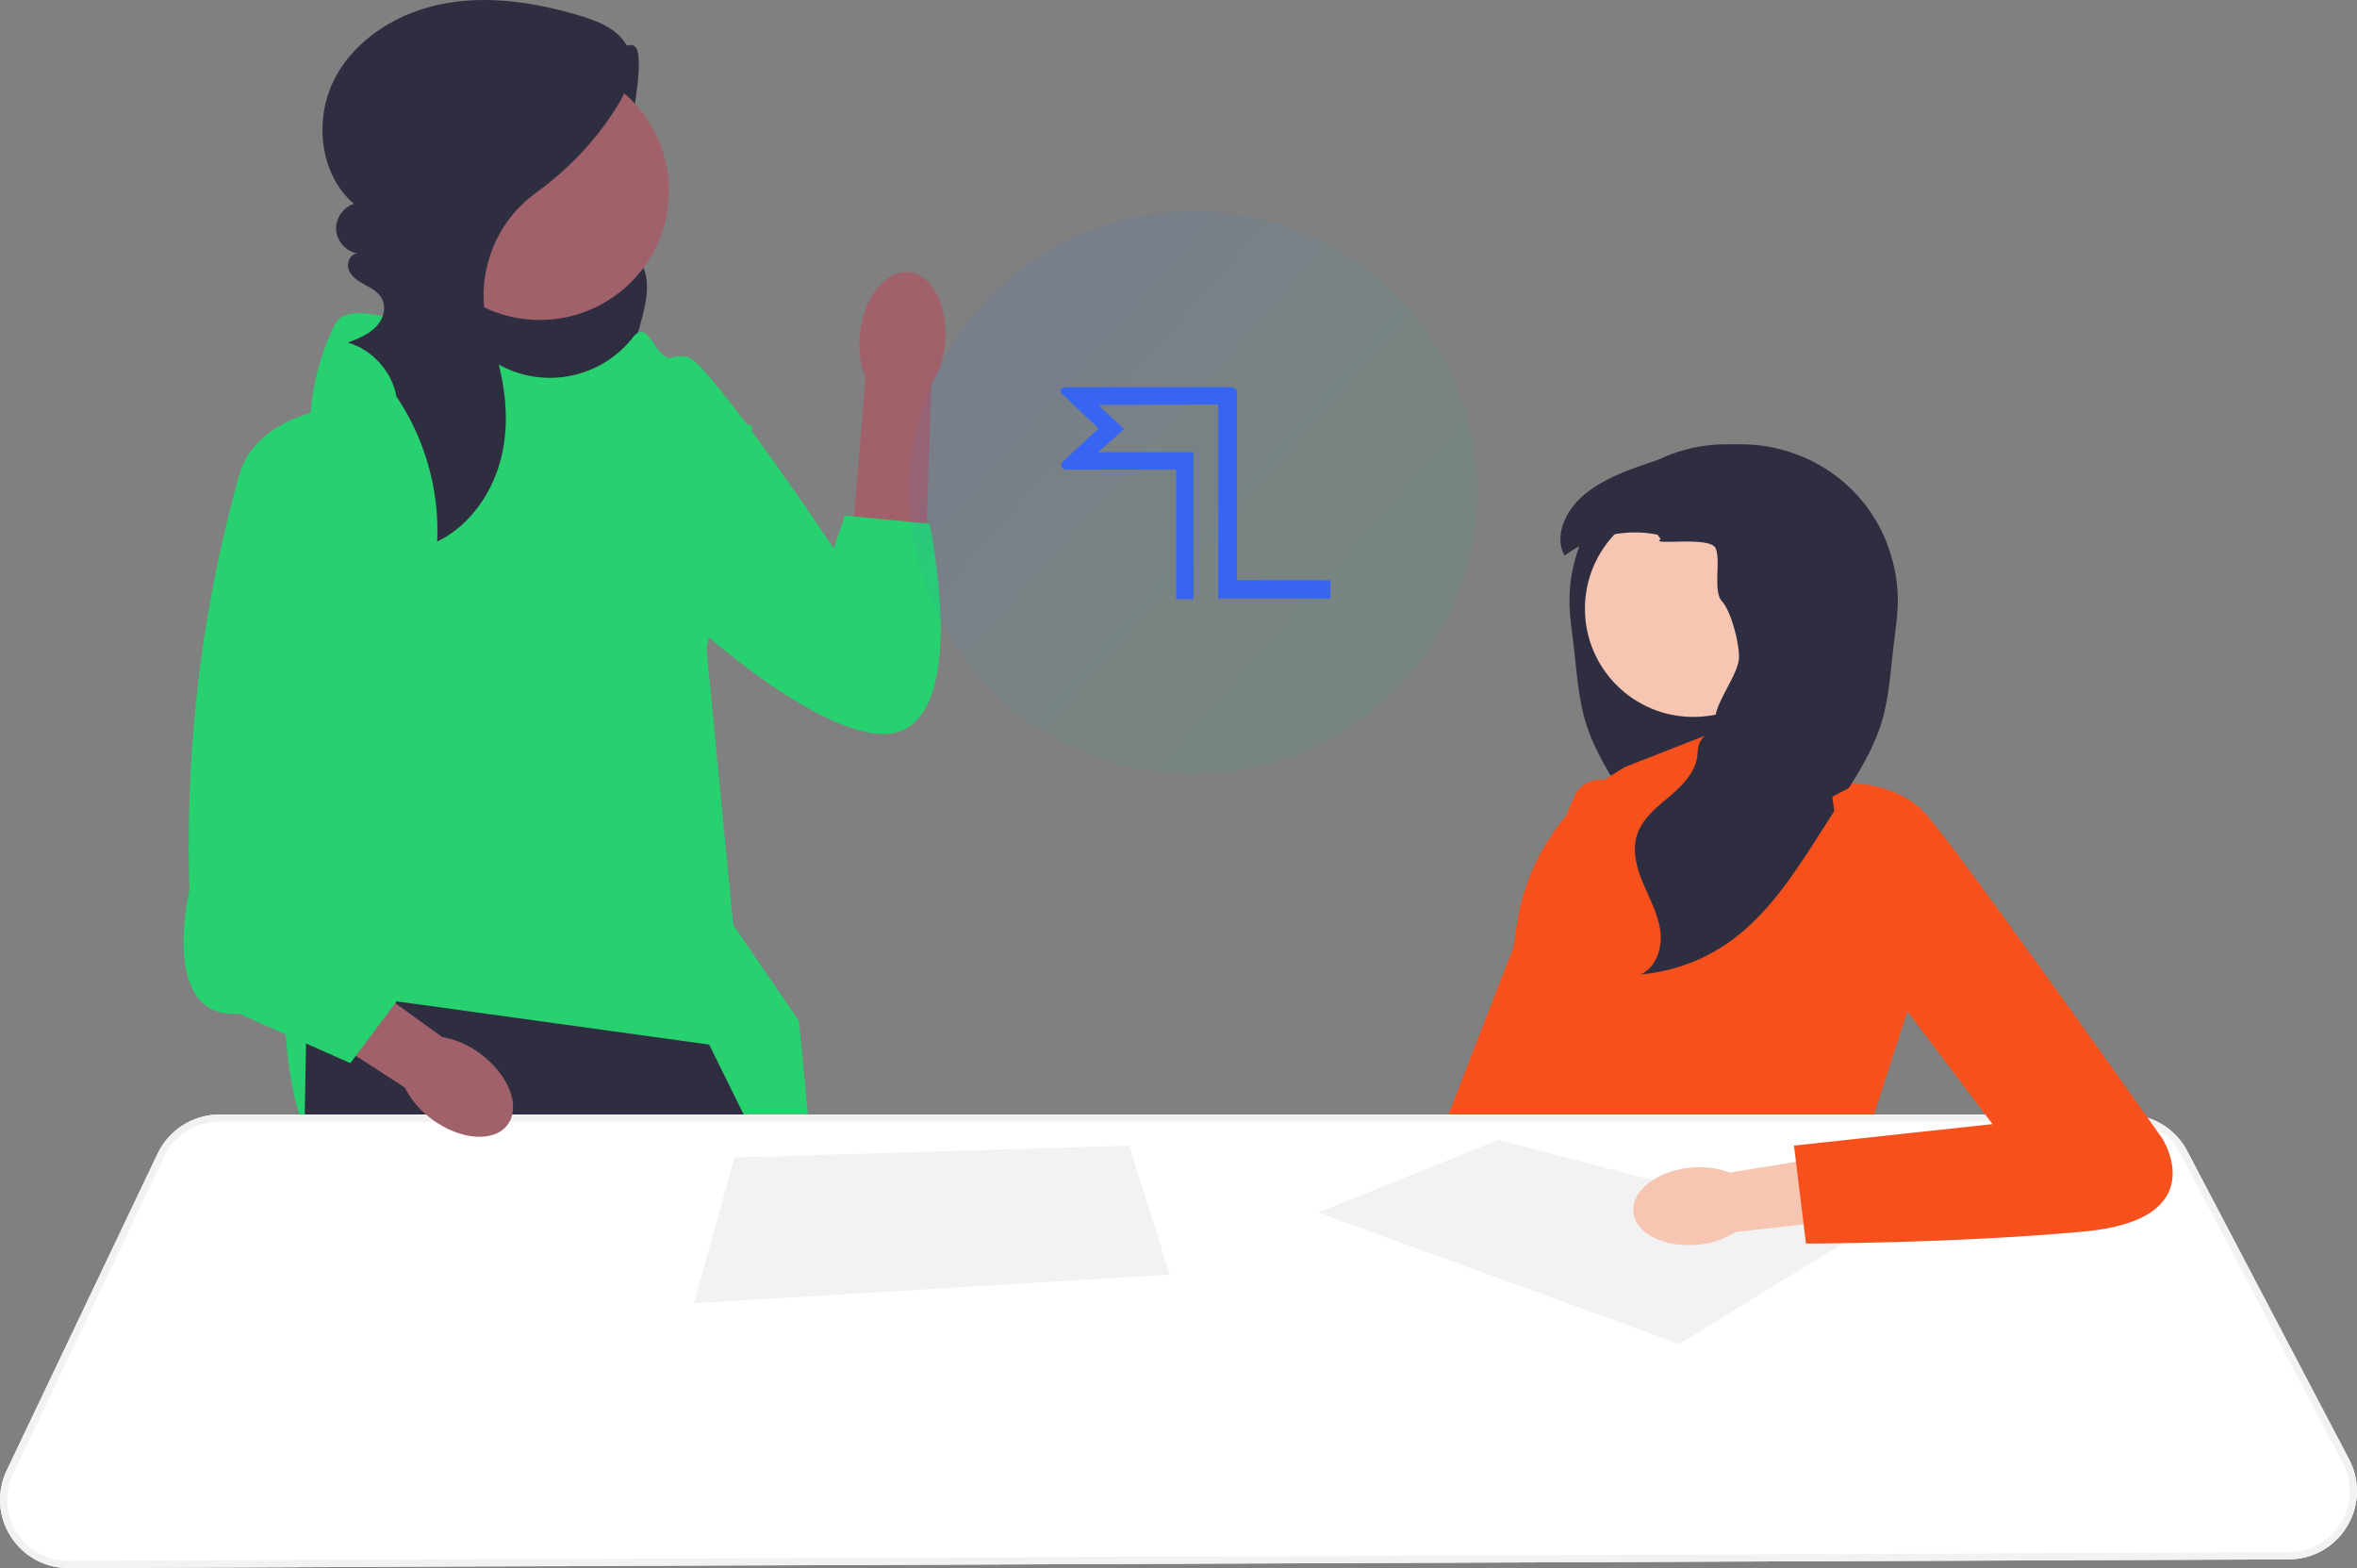 <?xml version="1.0" encoding="UTF-8"?> <svg xmlns="http://www.w3.org/2000/svg" width="469" height="312" viewBox="0 0 469 312" fill="none"><rect x="0" y="0" width="469" height="312" fill="#808080" stroke="none"/><path d="M116.248 12.054C119.791 14.043 125.51 6.175 126.806 10.024C128.102 13.873 124.963 29.401 123.343 33.126C122.539 34.977 121.401 36.67 120.611 38.528C119.821 40.386 119.398 42.522 120.096 44.416C121.311 47.712 125.32 49.053 127.308 51.95C129.624 55.324 128.688 59.868 127.606 63.814C126.673 67.214 125.679 70.646 123.883 73.681C122.087 76.717 119.379 79.36 115.996 80.364C111.688 81.643 107.084 80.123 102.932 78.407C98.939 76.758 94.99 74.888 91.594 72.22C88.198 69.551 85.365 66.009 84.178 61.859C82.689 56.653 83.933 50.956 86.511 46.193C89.089 41.431 92.902 37.463 96.815 33.718C103.406 27.409 110.419 21.541 117.793 16.167L116.248 12.054Z" fill="#2F2E41"></path><path d="M63.551 279.173L66.897 310.365L67.049 311.791L104.895 311.643L105.095 310.212L109.102 281.631L63.551 279.173Z" fill="#A0616A"></path><path d="M121.418 310.151C121.418 310.621 121.422 311.097 121.427 311.577L160.715 311.425L160.843 309.994L163.266 282.862L122.641 277.941C122.641 277.941 121.332 292.332 121.418 310.151Z" fill="#A0616A"></path><path d="M125.79 67.309C119.549 75.162 108.546 77.439 99.666 72.764C86.991 66.091 69.686 58.443 66.627 64.554C61.703 74.393 61.703 83.942 61.703 83.942L56.778 198.613C56.778 198.613 54.316 244.914 85.093 240.827C115.87 236.74 163.883 253.959 163.883 253.959L158.979 203.158L145.883 184.005L140.578 129.055L149.725 84.847L138.646 79.928C138.646 79.928 137.414 71.318 133.721 71.318C130.028 71.318 129.136 63.048 125.889 67.183C125.856 67.225 125.823 67.266 125.79 67.309Z" fill="#28D16F"></path><path d="M59.022 311.824L67.05 311.791L104.896 311.643L109.821 311.624L110.107 310.193L117.72 271.794L118.91 310.16L118.953 311.586L121.428 311.577L160.716 311.425L163.533 311.41L163.542 309.984L163.709 282.867L163.861 257.755L163.885 253.957L163.88 253.952L152.116 230.129L148.685 223.178L147.981 221.752L141.11 207.837L78.932 199.236L77.98 199.103L61.087 196.769L60.963 203.686L60.892 207.613L60.64 221.752L60.611 223.178L60.583 224.809L59.05 310.393L59.022 311.824Z" fill="#2F2E41"></path><path d="M107.395 63.661C93.196 63.661 81.685 52.161 81.685 37.976C81.685 23.79 93.196 12.29 107.395 12.29C121.595 12.29 133.105 23.79 133.105 37.976C133.105 52.161 121.595 63.661 107.395 63.661Z" fill="#A0616A"></path><path d="M78.413 78.203C84.414 86.754 87.482 97.321 86.995 107.753C93.799 104.461 98.391 97.504 99.954 90.114C101.517 82.725 100.325 74.966 97.813 67.842C97.788 67.771 97.763 67.7 97.737 67.629C93.924 56.936 97.467 44.985 106.677 38.338C112.89 33.855 118.278 28.23 122.414 21.782C124.748 18.142 126.732 13.576 124.988 9.62C123.381 5.974 119.23 4.27 115.409 3.13C106.685 0.527 97.415 -0.955 88.461 0.693C79.507 2.34 70.887 7.485 66.655 15.539C62.423 23.593 63.531 34.584 70.4 40.555C68.234 41.255 66.701 43.549 66.885 45.816C67.069 48.083 68.952 50.101 71.203 50.443C69.734 50.391 68.867 52.323 69.391 53.695C69.915 55.066 71.265 55.919 72.554 56.625C74.389 57.63 76.424 58.682 76.431 61.316C76.434 62.372 76.058 63.397 75.442 64.255C73.949 66.335 71.54 67.272 69.22 68.151C74.126 69.595 78.038 73.975 78.916 79.009L78.413 78.203Z" fill="#2F2E41"></path><path d="M188.045 68.266C188.746 60.912 185.517 54.59 180.832 54.144C176.148 53.699 171.783 59.299 171.082 66.656C170.762 69.591 171.149 72.559 172.213 75.314L169.634 106.51L184.313 107.407L185.297 76.558C186.863 74.053 187.805 71.21 188.045 68.266Z" fill="#A0616A"></path><path d="M108.069 83.065C108.069 83.065 132.051 68.972 136.989 71.086C141.927 73.2 165.909 109.139 165.909 109.139L168.114 102.58L184.954 104.206C184.954 104.206 194.829 150.01 172.962 145.782C151.096 141.554 115.123 102.092 115.123 102.092L108.069 83.065Z" fill="#28D16F"></path><path d="M330.571 158.792C330.571 158.792 317.03 150.861 313.384 158.215C309.737 165.569 276.048 253.299 276.048 253.299L297.757 257.522L330.571 158.792Z" fill="#F6511D"></path><path d="M360.105 106.383L359.466 107.291C361.846 108.664 362.197 112.126 361.081 114.639C359.965 117.151 357.805 119.014 355.937 121.032C354.069 123.05 352.365 125.55 352.539 128.295C352.733 131.382 355.252 133.924 355.603 136.998C356.11 141.474 351.939 145.401 352.146 149.903C352.302 153.34 354.948 156.102 357.573 158.331C359.627 160.079 361.863 161.836 363.249 164.091C363.63 164.712 363.947 165.375 364.179 166.084C365.215 169.285 364.238 172.773 362.924 175.868C361.614 178.963 359.944 181.987 359.534 185.323C359.128 188.659 360.388 192.51 363.461 193.878C357.34 193.354 351.368 191.222 346.3 187.755C345.844 187.443 345.4 187.122 344.96 186.792C337.775 181.387 332.728 173.579 327.871 165.97C327.47 165.345 327.072 164.716 326.671 164.091C325.593 162.398 324.511 160.709 323.429 159.015C320.343 154.176 317.22 149.265 315.538 143.784C313.991 138.729 313.728 133.388 313.094 128.139C312.786 125.567 312.38 123.004 312.304 120.415C312.181 116.433 312.862 112.435 314.248 108.697C315.605 105.024 317.642 101.599 320.267 98.685C322.956 95.7 326.244 93.272 329.862 91.524C333.366 89.83 337.179 88.779 341.063 88.488C342.365 88.391 343.663 88.374 344.96 88.433C350.079 88.644 355.138 89.936 360.058 91.524C363.676 93.272 366.965 95.7 369.653 98.685C372.278 101.599 374.315 105.024 375.672 108.697C370.955 106.181 365.35 105.315 360.105 106.383Z" fill="#2F2E41"></path><path d="M323.422 152.579L347.692 143.071L348.306 152.579L369.582 155.907L379.575 201.072L370.534 229.121L302.96 231.023L305.339 221.514C305.339 221.514 294.394 209.154 301.056 189.186L301.796 184.104C303.731 170.818 311.717 159.176 323.422 152.579Z" fill="#F6511D"></path><path d="M336.93 142.644C325.024 142.644 315.373 133.002 315.373 121.108C315.373 109.214 325.024 99.572 336.93 99.572C348.835 99.572 358.486 109.214 358.486 121.108C358.486 133.002 348.835 142.644 336.93 142.644Z" fill="#F6C6B2"></path><path d="M377.617 120.416C377.541 123.004 377.135 125.567 376.826 128.139C376.192 133.388 375.93 138.729 374.383 143.784C372.701 149.265 369.577 154.176 366.492 159.015C365.41 160.709 364.328 162.398 363.25 164.091C362.848 164.716 362.451 165.345 362.05 165.97C357.193 173.579 352.146 181.387 344.961 186.792C344.521 187.122 344.077 187.443 343.621 187.755C338.553 191.222 332.58 193.354 326.46 193.878C329.533 192.51 330.793 188.659 330.387 185.323C329.977 181.987 328.307 178.963 326.997 175.868C325.682 172.773 324.706 169.285 325.742 166.084C325.974 165.375 326.291 164.712 326.671 164.091C328.058 161.836 330.294 160.079 332.348 158.331C334.973 156.102 337.619 153.34 337.775 149.903C337.982 145.401 340.861 146.909 341.368 142.433C341.719 139.359 345.823 134.118 346.017 131.031C346.191 128.287 344.504 121.649 342.636 119.63C340.768 117.612 342.484 111.586 341.368 109.073C340.252 106.561 328.075 108.664 330.454 107.291L329.816 106.383C324.571 105.315 318.966 106.181 314.249 108.697C313.222 109.242 312.241 109.863 311.311 110.564C309.067 106.468 311.73 101.27 315.352 98.318C318.898 95.421 323.269 93.749 327.606 92.275C328.354 92.022 329.106 91.769 329.863 91.524C334.783 89.936 339.842 88.644 344.961 88.433C346.258 88.374 347.556 88.391 348.858 88.488C352.742 88.779 356.555 89.83 360.059 91.524C363.677 93.272 366.965 95.7 369.654 98.685C372.278 101.599 374.316 105.024 375.672 108.697C377.059 112.435 377.739 116.433 377.617 120.416Z" fill="#2F2E41"></path><path d="M1.331 292.575L31.378 229.501C33.619 224.795 38.44 221.752 43.66 221.752H423.177C424.619 221.752 426.023 221.976 427.346 222.404C430.691 223.473 433.537 225.812 435.221 229.026L467.429 290.364C469.656 294.6 469.508 299.582 467.034 303.68C464.564 307.783 460.229 310.246 455.436 310.265L163.532 311.411L160.715 311.425L121.427 311.577L118.953 311.586L109.821 311.624L104.895 311.643L67.049 311.791L59.021 311.824L13.666 312H13.609C8.926 312 4.639 309.642 2.126 305.691C-0.396 301.722 -0.691 296.815 1.331 292.575Z" fill="white"></path><path d="M1.331 292.575L31.378 229.501C33.619 224.795 38.44 221.752 43.66 221.752H423.177C424.619 221.752 426.023 221.976 427.346 222.404C430.691 223.473 433.537 225.812 435.221 229.026L467.429 290.364C469.656 294.6 469.508 299.582 467.034 303.68C464.564 307.783 460.229 310.246 455.436 310.265L163.532 311.411L160.715 311.425L121.427 311.577L118.953 311.586L109.821 311.624L104.895 311.643L67.049 311.791L59.021 311.824L13.666 312H13.609C8.926 312 4.639 309.642 2.126 305.691C-0.396 301.722 -0.691 296.815 1.331 292.575ZM3.33 304.926C5.581 308.468 9.416 310.574 13.609 310.574H13.661L59.05 310.393L66.897 310.365L105.095 310.213L110.106 310.193L118.91 310.16L121.417 310.151L160.843 309.994L163.542 309.984L455.432 308.839C459.719 308.82 463.603 306.618 465.811 302.948C468.023 299.278 468.157 294.819 466.163 291.025L433.956 229.692C432.795 227.481 431.024 225.731 428.907 224.605C427.179 223.682 425.219 223.178 423.177 223.178H43.66C38.987 223.178 34.676 225.903 32.667 230.115L2.621 293.183C0.808 296.986 1.074 301.375 3.33 304.926Z" fill="#F2F2F2"></path><path d="M334.13 267.392L262.273 241.244L298.202 226.808L369.82 245.523L334.13 267.392Z" fill="#F2F2F2"></path><path d="M224.68 227.932L232.77 253.605L138.071 259.31L146.161 230.309L224.68 227.932Z" fill="#F2F2F2"></path><path d="M336.305 232.324C329.647 232.983 324.59 236.95 325.011 241.183C325.432 245.417 331.17 248.312 337.831 247.652C340.495 247.424 343.066 246.562 345.328 245.139L373.504 241.988L371.742 228.81L344.153 233.315C341.654 232.363 338.963 232.023 336.305 232.324Z" fill="#F6C6B2"></path><path d="M364.585 158.522L369.582 155.907C369.582 155.907 377.434 156.145 382.668 161.374C387.903 166.604 430.255 226.506 430.255 226.506C430.255 226.506 440.724 242.67 414.551 245.047C388.379 247.424 359.35 247.424 359.35 247.424L356.971 227.932L396.468 223.654L368.81 187.047L364.585 158.522Z" fill="#F6511D"></path><path d="M85.949 222.693C91.598 226.884 98.342 227.369 101.011 223.777C103.68 220.185 101.264 213.877 95.612 209.685C93.378 207.98 90.767 206.834 87.998 206.343L63.838 188.888L55.881 200.39L80.543 216.376C81.814 218.883 83.668 221.049 85.949 222.693Z" fill="#A0616A"></path><path d="M70.728 80.543C70.728 80.543 51.239 81.158 47.546 94.687C43.853 108.216 36.466 137.052 37.697 177.09C37.697 177.09 31.542 202.918 47.546 201.688L69.706 211.527L84.478 191.849L72.168 177.09L70.728 80.543Z" fill="#28D16F"></path><ellipse cx="56.5" cy="56" rx="56.5" ry="56" transform="matrix(-1 0 0 1 294 42)" fill="url(#paint0_linear_212_5)" fill-opacity="0.13"></ellipse><path fill-rule="evenodd" clip-rule="evenodd" d="M264.754 119.098L242.418 119.078V77.033H244.726C245.584 77.054 246.134 77.386 246.131 78.269V115.425L264.754 115.446V119.098Z" fill="#3765F1"></path><path fill-rule="evenodd" clip-rule="evenodd" d="M234.033 119.2V93.408L212.325 93.44C211.29 93.351 210.86 92.892 211.375 91.944L218.588 85.26L211.218 78.27C210.671 77.43 211.171 77.039 212.52 77.06L242.241 77C243.198 77 243.976 77.78 243.976 78.739C243.976 79.699 243.198 80.477 242.241 80.477L218.514 80.57L223.677 85.385L218.475 89.98H237.503L237.503 119.2C237.503 119.224 234.033 119.235 234.033 119.2Z" fill="#3765F1"></path><defs><linearGradient id="paint0_linear_212_5" x1="105.365" y1="19.676" x2="17.477" y2="96.882" gradientUnits="userSpaceOnUse"><stop stop-color="#3765F1" stop-opacity="0.8"></stop><stop offset="1" stop-color="#28D16F" stop-opacity="0.6"></stop></linearGradient></defs></svg> 